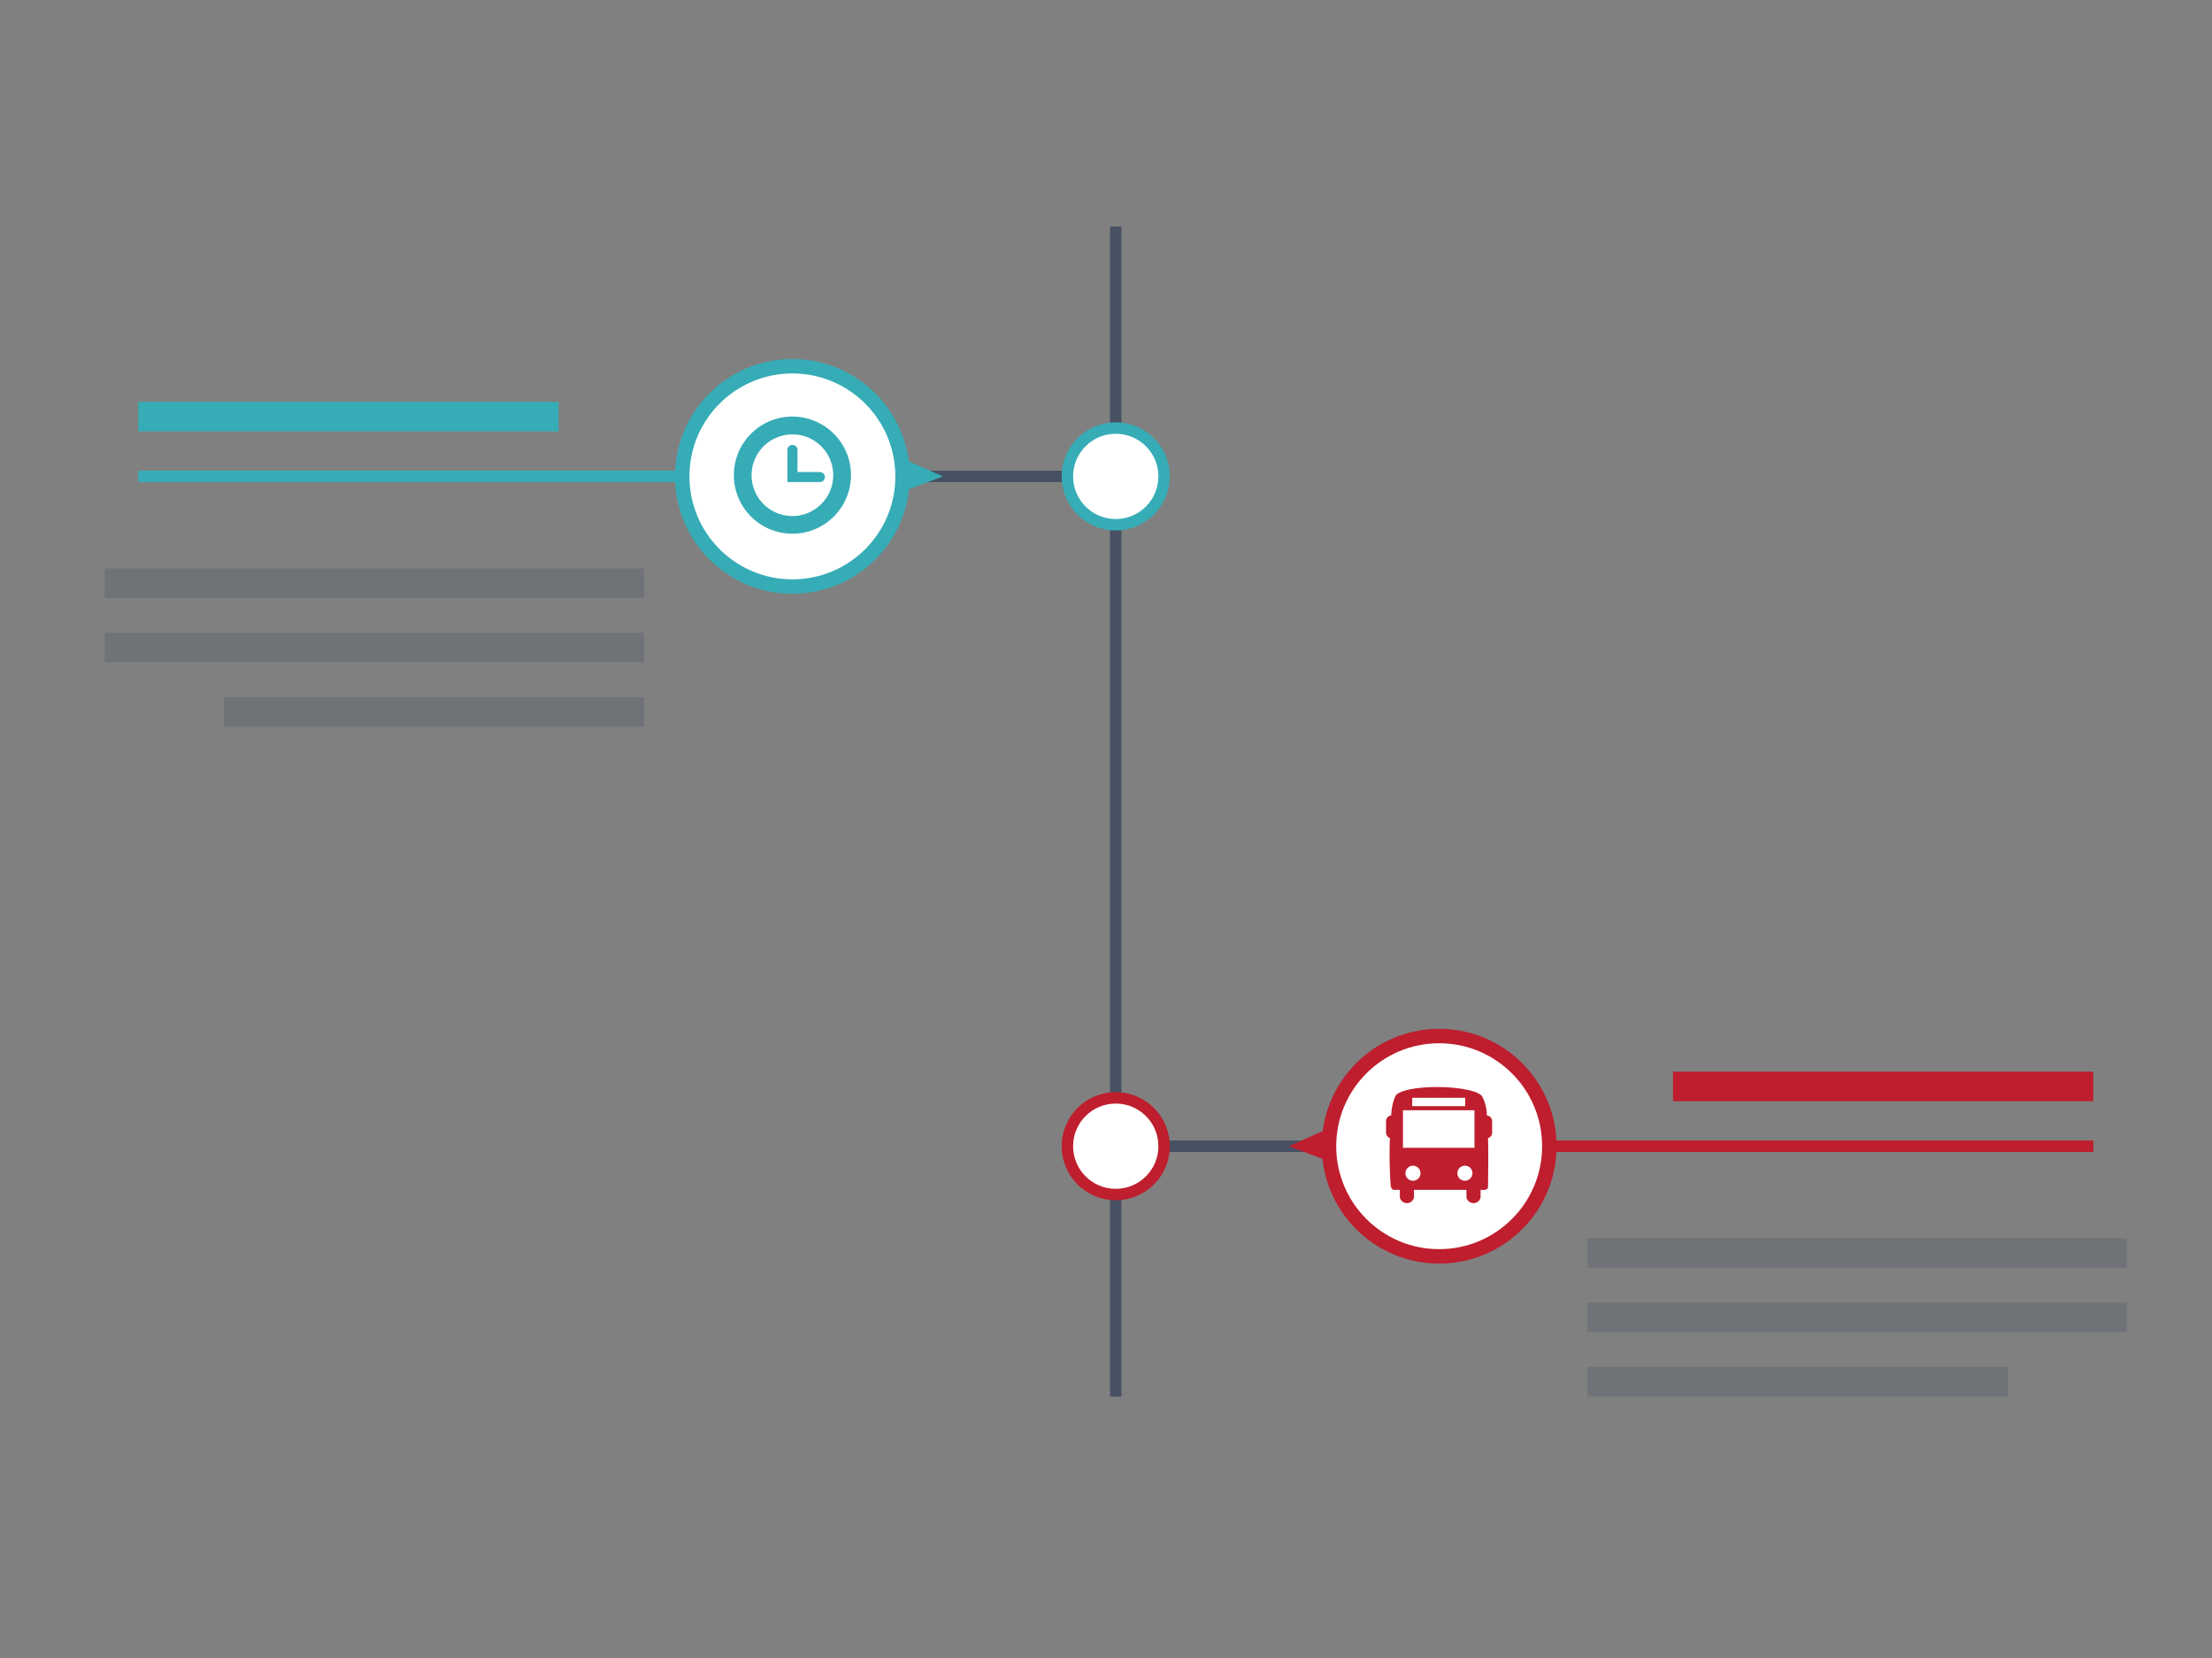 <?xml version="1.0" encoding="UTF-8"?>
<svg xmlns="http://www.w3.org/2000/svg" width="264.41" height="198.24" viewBox="0 0 264.41 198.24">
  <rect x="0" y="0" width="264.41" height="198.24" fill="#808080" stroke="none"/>
  <g id="Layer_2" data-name="Layer 2">
    <g id="Layer_1-2" data-name="Layer 1">
      <g id="Style4">
        <rect width="264.41" height="198.24" style="fill:none"></rect>
        <line x1="133.37" y1="27.08" x2="133.37" y2="166.95" style="fill:none;stroke:#112247;stroke-miterlimit:10;stroke-width:1.365px;opacity:0.5"></line>
        <rect x="12.52" y="67.95" width="64.47" height="3.53" transform="translate(89.51 139.43) rotate(-180)" style="fill:#112247;opacity:0.15"></rect>
        <rect x="12.52" y="75.65" width="64.47" height="3.53" transform="translate(89.51 154.82) rotate(-180)" style="fill:#112247;opacity:0.15"></rect>
        <rect x="26.74" y="83.35" width="50.24" height="3.53" transform="translate(103.73 170.22) rotate(-180)" style="fill:#112247;opacity:0.15"></rect>
        <rect x="16.52" y="48.04" width="50.24" height="3.53" transform="translate(83.29 99.61) rotate(-180)" style="fill:#36acb6"></rect>
        <line x1="107.89" y1="56.95" x2="133.37" y2="56.95" style="fill:none;stroke:#112247;stroke-miterlimit:10;stroke-width:1.365px;opacity:0.5"></line>
        <circle cx="133.37" cy="56.95" r="5.78" style="fill:#fff;stroke:#36acb6;stroke-miterlimit:10;stroke-width:1.365px"></circle>
        <line x1="92.93" y1="56.95" x2="16.52" y2="56.95" style="fill:#fff;stroke:#36acb6;stroke-miterlimit:10;stroke-width:1.365px"></line>
        <circle cx="94.72" cy="56.95" r="13.17" style="fill:#fff;stroke:#36acb6;stroke-miterlimit:10;stroke-width:1.727px"></circle>
        <polygon points="107.89 54.82 112.7 56.95 107.76 58.81 107.89 54.82" style="fill:#36acb6"></polygon>
        <rect x="189.76" y="148.02" width="64.47" height="3.53" style="fill:#112247;opacity:0.15"></rect>
        <rect x="189.76" y="155.72" width="64.47" height="3.53" style="fill:#112247;opacity:0.15"></rect>
        <rect x="189.76" y="163.42" width="50.24" height="3.53" style="fill:#112247;opacity:0.15"></rect>
        <rect x="199.98" y="128.11" width="50.24" height="3.53" style="fill:#be1e2d"></rect>
        <line x1="158.86" y1="137.02" x2="133.37" y2="137.02" style="fill:none;stroke:#112247;stroke-miterlimit:10;stroke-width:1.365px;opacity:0.5"></line>
        <circle cx="133.37" cy="137.02" r="5.78" style="fill:#fff;stroke:#be1e2d;stroke-miterlimit:10;stroke-width:1.365px"></circle>
        <line x1="173.82" y1="137.02" x2="250.23" y2="137.02" style="fill:#fff;stroke:#be1e2d;stroke-miterlimit:10;stroke-width:1.365px"></line>
        <circle cx="172.03" cy="137.02" r="13.17" style="fill:#fff;stroke:#be1e2d;stroke-miterlimit:10;stroke-width:1.727px"></circle>
        <polygon points="158.86 134.89 154.05 137.02 158.99 138.88 158.86 134.89" style="fill:#be1e2d"></polygon>
        <path d="M177.73,133.34a5,5,0,0,0-.58-2.31c-1.17-1.39-9.42-1.49-10.36,0a6.52,6.52,0,0,0-.49,2.31.7.7,0,0,0-.62.7v1.35a.71.71,0,0,0,.46.66,52.94,52.94,0,0,0,.08,5.47c0,.86.57.72.57.72h.54v.92a.87.87,0,0,0,1.69,0v-.92h6.27v.92a.87.87,0,0,0,1.69,0v-.92h.17s.68.09.72-.31c0-1.11.07-3.56,0-5.87a.7.7,0,0,0,.49-.67V134A.71.71,0,0,0,177.73,133.34Zm-8.92-2.11h6.33v1h-6.33Zm.09,9.92a.9.9,0,1,1,.9-.9A.9.9,0,0,1,168.9,141.15Zm6.21,0a.9.9,0,1,1,.9-.9A.91.91,0,0,1,175.11,141.15Zm1.14-3.94H167.7v-4.49h8.55Z" style="fill:#be1e2d"></path>
        <path d="M94.72,49.8a7,7,0,1,0,7,7A7,7,0,0,0,94.72,49.8Zm0,11.89a4.88,4.88,0,1,1,4.88-4.88A4.89,4.89,0,0,1,94.72,61.69Z" style="fill:#36acb6"></path>
        <path d="M95.33,56.43V53.72a.61.61,0,0,0-1.21,0v3.91H98a.6.6,0,0,0,0-1.2Z" style="fill:#36acb6"></path>
      </g>
    </g>
  </g>
</svg>
